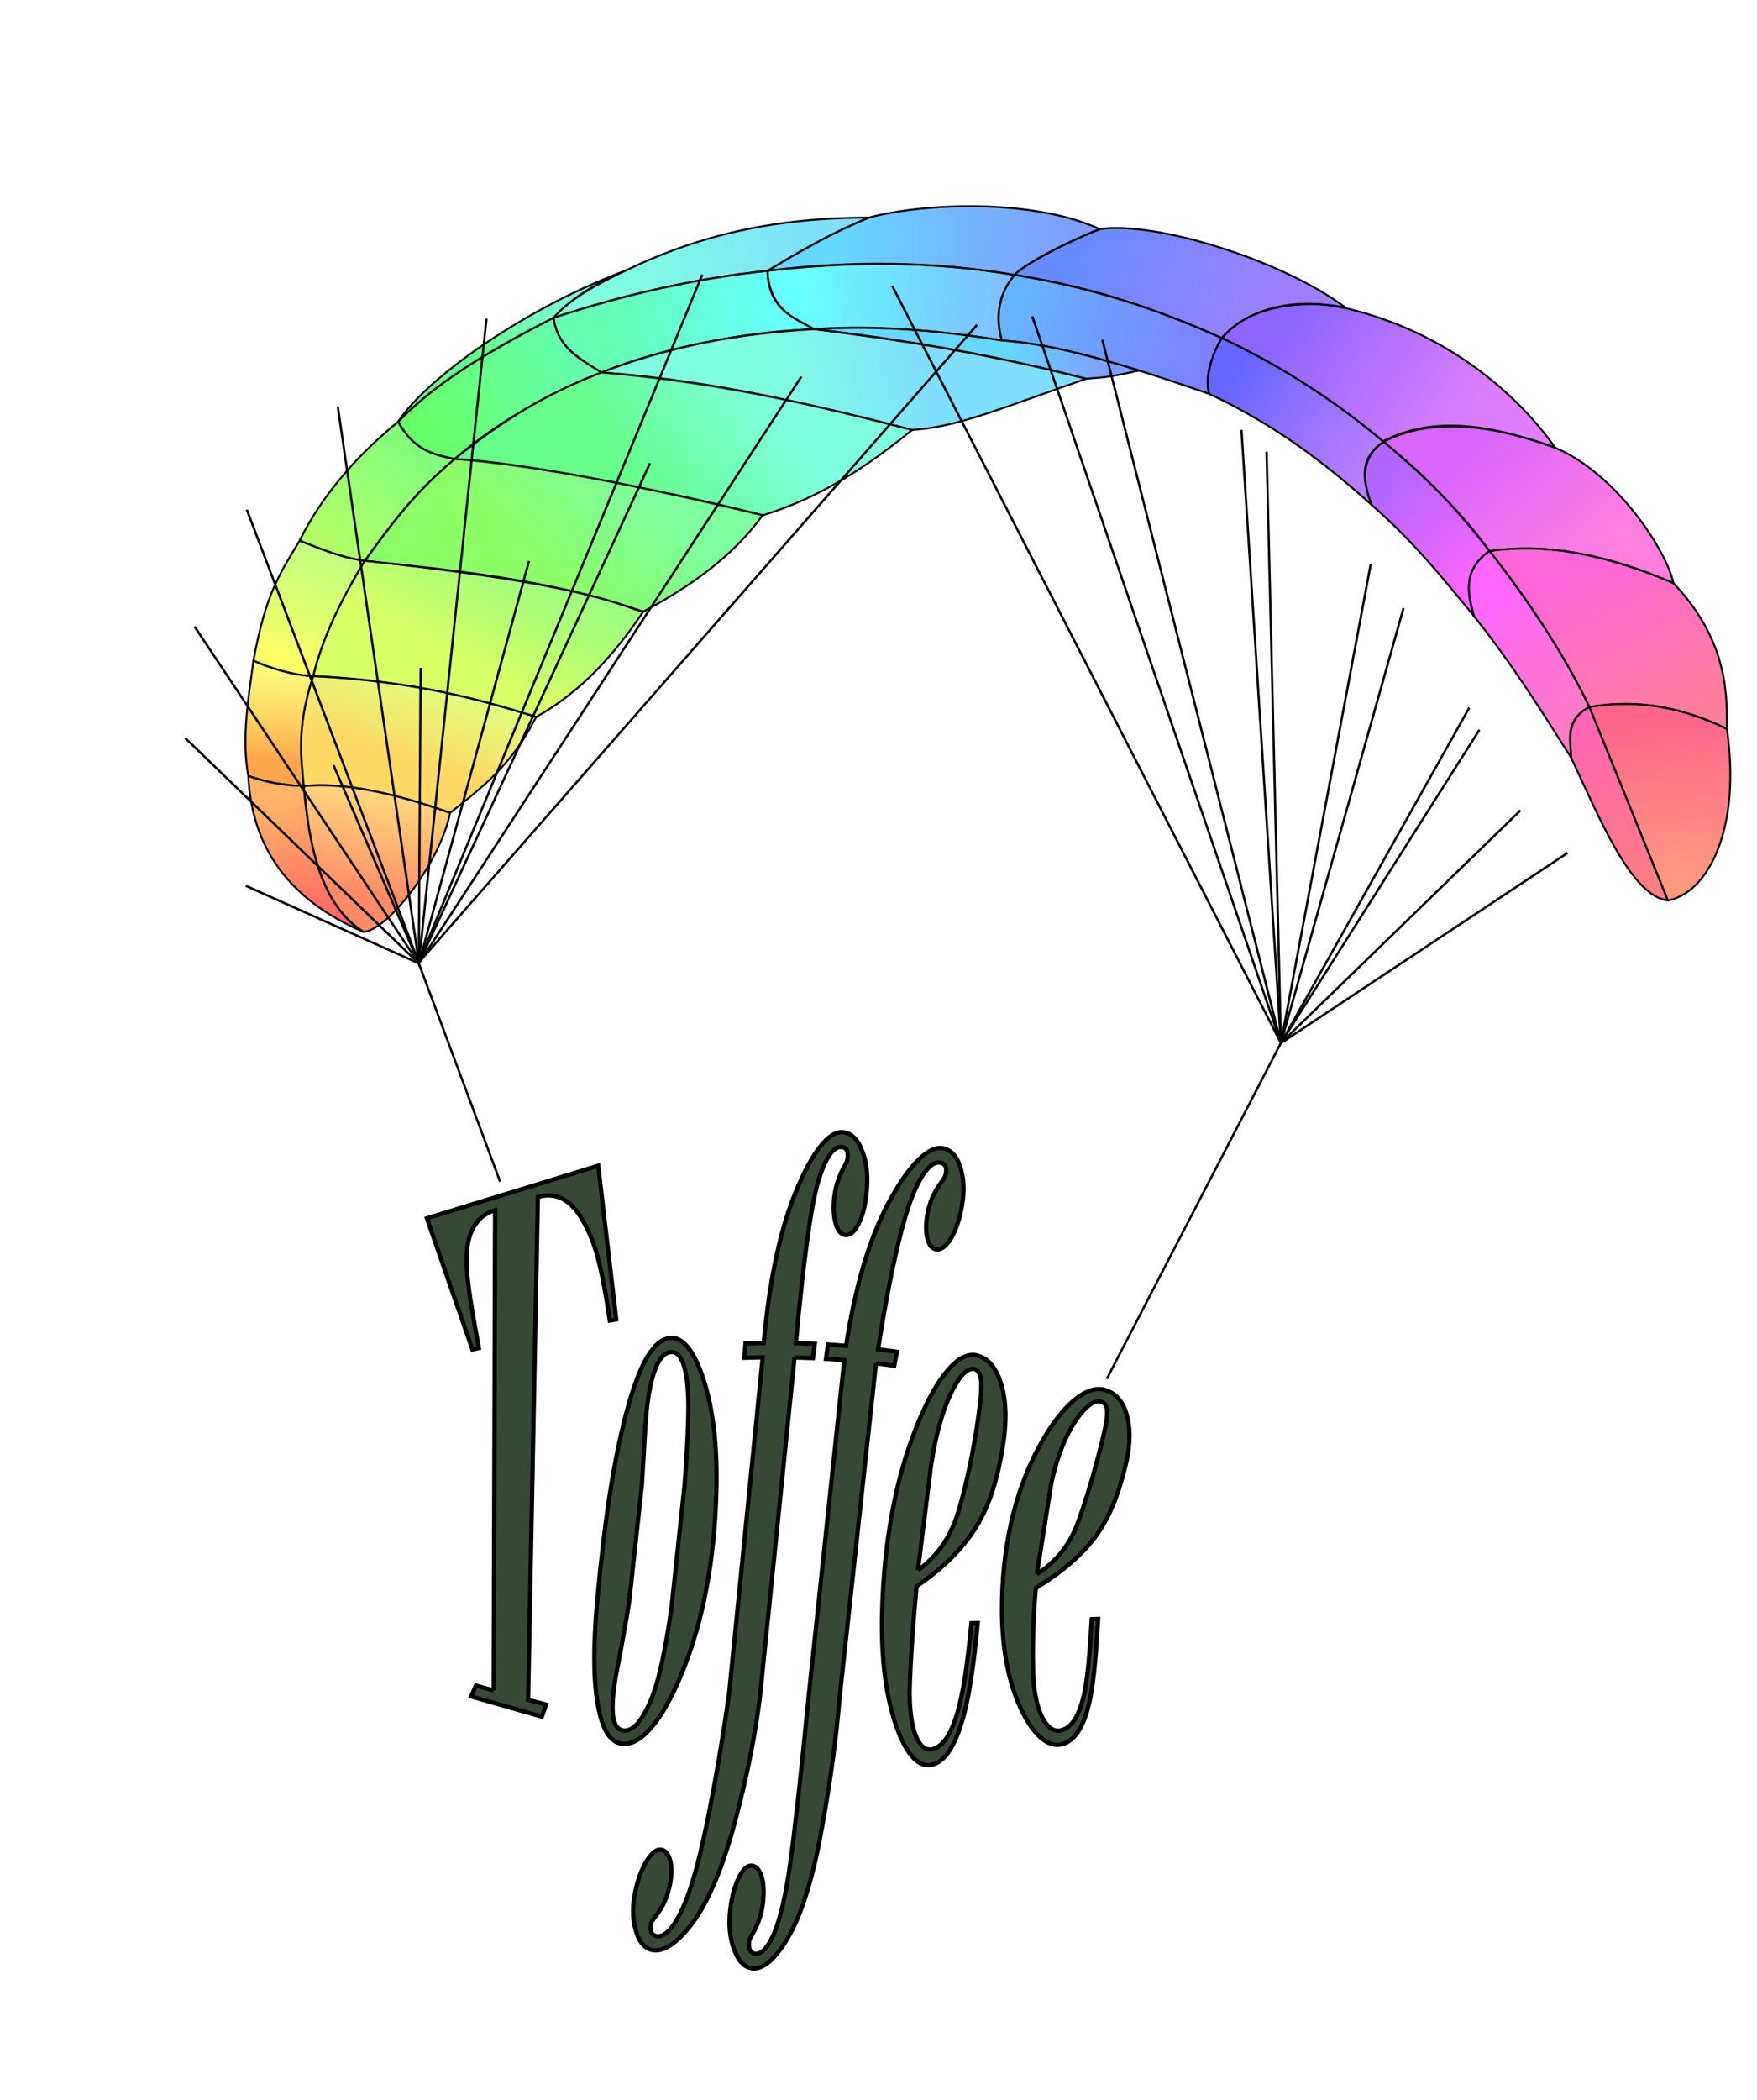 <?xml version="1.0" encoding="UTF-8" standalone="no"?>
<!-- Created with Inkscape (http://www.inkscape.org/) -->

<svg
   xmlns:dc="http://purl.org/dc/elements/1.1/"
   xmlns:cc="http://creativecommons.org/ns#"
   xmlns:rdf="http://www.w3.org/1999/02/22-rdf-syntax-ns#"
   xmlns:svg="http://www.w3.org/2000/svg"
   xmlns="http://www.w3.org/2000/svg"
   xmlns:xlink="http://www.w3.org/1999/xlink"
   xmlns:sodipodi="http://sodipodi.sourceforge.net/DTD/sodipodi-0.dtd"
   xmlns:inkscape="http://www.inkscape.org/namespaces/inkscape"
   width="78.438mm"
   height="93.704mm"
   viewBox="0 0 277.93 332.022"
   id="svg5311"
   version="1.1"
   inkscape:version="0.91 r13725"
   sodipodi:docname="logo_image.svg">
  <defs
     id="defs5313">
    <linearGradient
       inkscape:collect="always"
       id="linearGradient5269">
      <stop
         style="stop-color:#ff0040;stop-opacity:0.6"
         offset="0"
         id="stop5271" />
      <stop
         style="stop-color:#ff4000;stop-opacity:0.5"
         offset="1"
         id="stop5273" />
    </linearGradient>
    <linearGradient
       inkscape:collect="always"
       id="linearGradient5141">
      <stop
         style="stop-color:#ff0080;stop-opacity:0.6"
         offset="0"
         id="stop5143" />
      <stop
         style="stop-color:#ff0000;stop-opacity:0.5"
         offset="1"
         id="stop5145" />
    </linearGradient>
    <linearGradient
       inkscape:collect="always"
       id="linearGradient5261">
      <stop
         style="stop-color:#ff00bf;stop-opacity:0.6"
         offset="0"
         id="stop5263" />
      <stop
         style="stop-color:#ff0040;stop-opacity:0.5"
         offset="1"
         id="stop5265" />
    </linearGradient>
    <linearGradient
       inkscape:collect="always"
       id="linearGradient5133">
      <stop
         style="stop-color:#ff00ff;stop-opacity:0.6"
         offset="0"
         id="stop5135" />
      <stop
         style="stop-color:#ff0080;stop-opacity:0.5"
         offset="1"
         id="stop5137" />
    </linearGradient>
    <linearGradient
       inkscape:collect="always"
       id="linearGradient5253">
      <stop
         style="stop-color:#bf00ff;stop-opacity:0.6"
         offset="0"
         id="stop5255" />
      <stop
         style="stop-color:#ff00bf;stop-opacity:0.5"
         offset="1"
         id="stop5257" />
    </linearGradient>
    <linearGradient
       inkscape:collect="always"
       id="linearGradient5125">
      <stop
         style="stop-color:#8000ff;stop-opacity:0.6"
         offset="0"
         id="stop5127" />
      <stop
         style="stop-color:#ff00ff;stop-opacity:0.6"
         offset="1"
         id="stop5129" />
    </linearGradient>
    <linearGradient
       inkscape:collect="always"
       id="linearGradient5245">
      <stop
         style="stop-color:#4000ff;stop-opacity:0.6"
         offset="0"
         id="stop5247" />
      <stop
         style="stop-color:#bf00ff;stop-opacity:0.5"
         offset="1"
         id="stop5249" />
    </linearGradient>
    <linearGradient
       inkscape:collect="always"
       id="linearGradient5117">
      <stop
         style="stop-color:#0000ff;stop-opacity:0.6"
         offset="0"
         id="stop5119" />
      <stop
         style="stop-color:#8000ff;stop-opacity:0.5"
         offset="1"
         id="stop5121" />
    </linearGradient>
    <linearGradient
       inkscape:collect="always"
       id="linearGradient5237">
      <stop
         style="stop-color:#0040ff;stop-opacity:0.6"
         offset="0"
         id="stop5239" />
      <stop
         style="stop-color:#4000ff;stop-opacity:0.5"
         offset="1"
         id="stop5241" />
    </linearGradient>
    <linearGradient
       inkscape:collect="always"
       id="linearGradient5109">
      <stop
         style="stop-color:#0080ff;stop-opacity:0.6"
         offset="0"
         id="stop5111" />
      <stop
         style="stop-color:#0000ff;stop-opacity:0.5"
         offset="1"
         id="stop5113" />
    </linearGradient>
    <linearGradient
       inkscape:collect="always"
       id="linearGradient5101">
      <stop
         style="stop-color:#00ffff;stop-opacity:0.6"
         offset="0"
         id="stop5103" />
      <stop
         style="stop-color:#0080ff;stop-opacity:0.5"
         offset="1"
         id="stop5105" />
    </linearGradient>
    <linearGradient
       inkscape:collect="always"
       id="linearGradient5229">
      <stop
         style="stop-color:#00bfff;stop-opacity:0.6"
         offset="0"
         id="stop5231" />
      <stop
         style="stop-color:#0040ff;stop-opacity:0.5"
         offset="1"
         id="stop5233" />
    </linearGradient>
    <linearGradient
       inkscape:collect="always"
       id="linearGradient5205">
      <stop
         style="stop-color:#00ffbf;stop-opacity:0.5"
         offset="0"
         id="stop5207" />
      <stop
         style="stop-color:#00bfff;stop-opacity:0.502"
         offset="1"
         id="stop5209" />
    </linearGradient>
    <linearGradient
       inkscape:collect="always"
       id="linearGradient5093">
      <stop
         style="stop-color:#00ff80;stop-opacity:0.6"
         offset="0"
         id="stop5095" />
      <stop
         style="stop-color:#00ffff;stop-opacity:0.6"
         offset="1"
         id="stop5097" />
    </linearGradient>
    <linearGradient
       inkscape:collect="always"
       id="linearGradient5085">
      <stop
         style="stop-color:#00ff00;stop-opacity:0.6"
         offset="0"
         id="stop5087" />
      <stop
         style="stop-color:#00ff80;stop-opacity:0.6"
         offset="1"
         id="stop5089" />
    </linearGradient>
    <linearGradient
       inkscape:collect="always"
       id="linearGradient5189">
      <stop
         style="stop-color:#00ff40;stop-opacity:0.6"
         offset="0"
         id="stop5191" />
      <stop
         style="stop-color:#00ffbf;stop-opacity:0.5"
         offset="1"
         id="stop5193" />
    </linearGradient>
    <linearGradient
       inkscape:collect="always"
       id="linearGradient5181">
      <stop
         style="stop-color:#40ff00;stop-opacity:0.6"
         offset="0"
         id="stop5183" />
      <stop
         style="stop-color:#00ff40;stop-opacity:0.5"
         offset="1"
         id="stop5185" />
    </linearGradient>
    <linearGradient
       inkscape:collect="always"
       id="linearGradient5165">
      <stop
         style="stop-color:#bfff00;stop-opacity:0.6"
         offset="0"
         id="stop5167" />
      <stop
         style="stop-color:#40ff00;stop-opacity:0.5"
         offset="1"
         id="stop5169" />
    </linearGradient>
    <linearGradient
       inkscape:collect="always"
       id="linearGradient5157">
      <stop
         style="stop-color:#ffbf00;stop-opacity:0.6"
         offset="0"
         id="stop5159" />
      <stop
         style="stop-color:#bfff00;stop-opacity:0.5"
         offset="1"
         id="stop5161" />
    </linearGradient>
    <linearGradient
       inkscape:collect="always"
       id="linearGradient5149">
      <stop
         style="stop-color:#ff4000;stop-opacity:0.6"
         offset="0"
         id="stop5151" />
      <stop
         style="stop-color:#ffbf00;stop-opacity:0.5"
         offset="1"
         id="stop5153" />
    </linearGradient>
    <linearGradient
       inkscape:collect="always"
       id="linearGradient5077">
      <stop
         style="stop-color:#80ff00;stop-opacity:0.6"
         offset="0"
         id="stop5079" />
      <stop
         style="stop-color:#00ff00;stop-opacity:0.5"
         offset="1"
         id="stop5081" />
    </linearGradient>
    <linearGradient
       inkscape:collect="always"
       id="linearGradient5069">
      <stop
         style="stop-color:#ffff00;stop-opacity:0.6"
         offset="0"
         id="stop5071" />
      <stop
         style="stop-color:#80ff00;stop-opacity:0.5"
         offset="1"
         id="stop5073" />
    </linearGradient>
    <linearGradient
       inkscape:collect="always"
       id="linearGradient5061">
      <stop
         style="stop-color:#ff8000;stop-opacity:0.7"
         offset="0"
         id="stop5063" />
      <stop
         style="stop-color:#ffff00;stop-opacity:0.5"
         offset="1"
         id="stop5065" />
    </linearGradient>
    <linearGradient
       inkscape:collect="always"
       id="linearGradient5053">
      <stop
         style="stop-color:#ff0000;stop-opacity:0.6"
         offset="0"
         id="stop5055" />
      <stop
         style="stop-color:#ff8000;stop-opacity:0.6"
         offset="1"
         id="stop5057" />
    </linearGradient>
    <linearGradient
       inkscape:collect="always"
       xlink:href="#linearGradient5269"
       id="linearGradient4542"
       gradientUnits="userSpaceOnUse"
       x1="-47803.148"
       y1="-32555.518"
       x2="-47429.949"
       y2="-31311.768" />
    <linearGradient
       inkscape:collect="always"
       xlink:href="#linearGradient5141"
       id="linearGradient4544"
       gradientUnits="userSpaceOnUse"
       x1="-48340.012"
       y1="-32378.27"
       x2="-47626.598"
       y2="-31325.145" />
    <linearGradient
       inkscape:collect="always"
       xlink:href="#linearGradient5261"
       id="linearGradient4546"
       gradientUnits="userSpaceOnUse"
       x1="-48460.781"
       y1="-33504.027"
       x2="-47786.496"
       y2="-32566.527" />
    <linearGradient
       inkscape:collect="always"
       xlink:href="#linearGradient5133"
       id="linearGradient4548"
       gradientUnits="userSpaceOnUse"
       x1="-49152.031"
       y1="-33230.371"
       x2="-48323.684"
       y2="-32289.746" />
    <linearGradient
       inkscape:collect="always"
       xlink:href="#linearGradient5253"
       id="linearGradient4550"
       gradientUnits="userSpaceOnUse"
       x1="-49388.34"
       y1="-34226.664"
       x2="-48492.586"
       y2="-33520.414" />
    <linearGradient
       inkscape:collect="always"
       xlink:href="#linearGradient5125"
       id="linearGradient4552"
       gradientUnits="userSpaceOnUse"
       x1="-49964.539"
       y1="-33813.191"
       x2="-49194.098"
       y2="-33269.441" />
    <linearGradient
       inkscape:collect="always"
       xlink:href="#linearGradient5245"
       id="linearGradient4554"
       gradientUnits="userSpaceOnUse"
       x1="-50797.652"
       y1="-34779.871"
       x2="-49465.891"
       y2="-34236.121" />
    <linearGradient
       inkscape:collect="always"
       xlink:href="#linearGradient5117"
       id="linearGradient4556"
       gradientUnits="userSpaceOnUse"
       x1="-51138.805"
       y1="-34363.496"
       x2="-50022.969"
       y2="-33872.871" />
    <linearGradient
       inkscape:collect="always"
       xlink:href="#linearGradient5237"
       id="linearGradient4558"
       gradientUnits="userSpaceOnUse"
       x1="-52367.438"
       y1="-34945.93"
       x2="-50873.559"
       y2="-34783.43" />
    <linearGradient
       inkscape:collect="always"
       xlink:href="#linearGradient5109"
       id="linearGradient4560"
       gradientUnits="userSpaceOnUse"
       x1="-52627.754"
       y1="-34542.949"
       x2="-51261.898"
       y2="-34408.574" />
    <linearGradient
       inkscape:collect="always"
       xlink:href="#linearGradient5101"
       id="linearGradient4562"
       gradientUnits="userSpaceOnUse"
       x1="-54146.129"
       y1="-34347.035"
       x2="-52727.316"
       y2="-34552.535" />
    <linearGradient
       inkscape:collect="always"
       xlink:href="#linearGradient5229"
       id="linearGradient4564"
       gradientUnits="userSpaceOnUse"
       x1="-53953.812"
       y1="-34757.398"
       x2="-52402.262"
       y2="-34991.773" />
    <linearGradient
       inkscape:collect="always"
       xlink:href="#linearGradient5229"
       id="linearGradient4566"
       gradientUnits="userSpaceOnUse"
       x1="-52670.387"
       y1="-34219.633"
       x2="-52000.473"
       y2="-34325.883" />
    <linearGradient
       inkscape:collect="always"
       xlink:href="#linearGradient5205"
       id="linearGradient4568"
       gradientUnits="userSpaceOnUse"
       x1="-55489.332"
       y1="-34190.766"
       x2="-54000.949"
       y2="-34743.324" />
    <linearGradient
       inkscape:collect="always"
       xlink:href="#linearGradient5093"
       id="linearGradient4570"
       gradientUnits="userSpaceOnUse"
       x1="-55463.734"
       y1="-33834.273"
       x2="-54215.695"
       y2="-34355.762" />
    <linearGradient
       inkscape:collect="always"
       xlink:href="#linearGradient5205"
       id="linearGradient4572"
       gradientUnits="userSpaceOnUse"
       x1="-54252.023"
       y1="-33666.945"
       x2="-53232.039"
       y2="-34117.723" />
    <linearGradient
       inkscape:collect="always"
       xlink:href="#linearGradient5085"
       id="linearGradient4574"
       gradientUnits="userSpaceOnUse"
       x1="-56513.289"
       y1="-32948.457"
       x2="-55617.508"
       y2="-33774.891" />
    <linearGradient
       inkscape:collect="always"
       xlink:href="#linearGradient5189"
       id="linearGradient4576"
       gradientUnits="userSpaceOnUse"
       x1="-55020.344"
       y1="-32919.07"
       x2="-54296.27"
       y2="-33692.469" />
    <linearGradient
       inkscape:collect="always"
       xlink:href="#linearGradient5181"
       id="linearGradient4578"
       gradientUnits="userSpaceOnUse"
       x1="-55609.867"
       y1="-32243.996"
       x2="-55098.797"
       y2="-33004.141" />
    <linearGradient
       inkscape:collect="always"
       xlink:href="#linearGradient5165"
       id="linearGradient4580"
       gradientUnits="userSpaceOnUse"
       x1="-55969.547"
       y1="-31496.834"
       x2="-55758.793"
       y2="-32190.682" />
    <linearGradient
       inkscape:collect="always"
       xlink:href="#linearGradient5157"
       id="linearGradient4582"
       gradientUnits="userSpaceOnUse"
       x1="-56265.938"
       y1="-30760.23"
       x2="-56188.301"
       y2="-31352.432" />
    <linearGradient
       inkscape:collect="always"
       xlink:href="#linearGradient5149"
       id="linearGradient4584"
       gradientUnits="userSpaceOnUse"
       x1="-56341.367"
       y1="-29813.191"
       x2="-56338.109"
       y2="-30591.008" />
    <linearGradient
       inkscape:collect="always"
       xlink:href="#linearGradient5077"
       id="linearGradient4586"
       gradientUnits="userSpaceOnUse"
       x1="-57000.844"
       y1="-32107.287"
       x2="-56525.301"
       y2="-32935.926" />
    <linearGradient
       inkscape:collect="always"
       xlink:href="#linearGradient5069"
       id="linearGradient4588"
       gradientUnits="userSpaceOnUse"
       x1="-57181.668"
       y1="-31272.791"
       x2="-57003.055"
       y2="-32088.172" />
    <linearGradient
       inkscape:collect="always"
       xlink:href="#linearGradient5061"
       id="linearGradient4590"
       gradientUnits="userSpaceOnUse"
       x1="-57106.52"
       y1="-30601.191"
       x2="-57198.762"
       y2="-31248.637" />
    <linearGradient
       inkscape:collect="always"
       xlink:href="#linearGradient5053"
       id="linearGradient4592"
       gradientUnits="userSpaceOnUse"
       x1="-56642.82"
       y1="-29553.158"
       x2="-57041.137"
       y2="-30304.461" />
    <linearGradient
       inkscape:collect="always"
       xlink:href="#linearGradient5189"
       id="linearGradient4594"
       gradientUnits="userSpaceOnUse"
       x1="-56242.766"
       y1="-33596.328"
       x2="-55643.59"
       y2="-34078.043" />
  </defs>
  <sodipodi:namedview
     id="base"
     pagecolor="#ffffff"
     bordercolor="#666666"
     borderopacity="1.0"
     inkscape:pageopacity="1"
     inkscape:pageshadow="2"
     inkscape:zoom="1.4142136"
     inkscape:cx="-20.99547"
     inkscape:cy="54.188417"
     inkscape:document-units="px"
     inkscape:current-layer="layer1"
     showgrid="false"
     inkscape:window-width="1920"
     inkscape:window-height="1018"
     inkscape:window-x="-8"
     inkscape:window-y="-8"
     inkscape:window-maximized="1"
     fit-margin-top="0"
     fit-margin-left="0"
     fit-margin-right="0"
     fit-margin-bottom="0" />
  <g
     inkscape:label="レイヤー 1"
     inkscape:groupmode="layer"
     id="layer1"
     transform="translate(434.844,-583.958)">
    <rect
       style="opacity:1;fill:#ffffff;fill-opacity:1;fill-rule:nonzero;stroke:none;stroke-width:3;stroke-linecap:round;stroke-linejoin:miter;stroke-miterlimit:4;stroke-dasharray:none;stroke-dashoffset:0;stroke-opacity:1"
       id="rect4284"
       width="294.156"
       height="352.139"
       x="-439.086"
       y="574.448" />
    <g
       id="g4518"
       transform="matrix(0.744,0,0,0.746,-91.539,171.881)">
      <path
         style="fill:none;fill-rule:evenodd;stroke:#000000;stroke-width:0.483;stroke-linecap:butt;stroke-linejoin:miter;stroke-miterlimit:4;stroke-dasharray:none;stroke-opacity:1"
         d="m -372.4,756.548 17.307,46.32"
         id="path4440"
         inkscape:connector-curvature="0"
         inkscape:export-xdpi="600"
         inkscape:export-ydpi="600"
         inkscape:export-filename="C:\Users\miyazaki\Desktop\path9999.png" />
      <g
         id="g4442"
         transform="matrix(0.031,-0.002,0.002,0.031,1439.824,1584.465)"
         style="stroke-width:13.1;stroke-miterlimit:4;stroke-dasharray:none"
         inkscape:export-xdpi="600"
         inkscape:export-ydpi="600"
         inkscape:export-filename="C:\Users\miyazaki\Desktop\path9999.png">
        <g
           id="g4444"
           transform="matrix(0.97,0.242,-0.242,0.97,-9386.597,11703.207)"
           style="stroke-width:13.1;stroke-miterlimit:4;stroke-dasharray:none">
          <path
             sodipodi:nodetypes="cccc"
             inkscape:connector-curvature="0"
             id="path4446"
             d="m -48336.856,-32563.796 c 301.514,-109.811 620.329,-115.136 953.162,-21.887 217.762,645.819 79.07,1122.181 -187.535,1225.298 -290.753,-459.207 -488.588,-771.514 -765.627,-1203.411 z"
             style="fill:url(#linearGradient4542);fill-opacity:1;fill-rule:evenodd;stroke:#030303;stroke-width:13.1;stroke-linecap:butt;stroke-linejoin:miter;stroke-miterlimit:4;stroke-dasharray:none;stroke-opacity:1" />
          <path
             sodipodi:nodetypes="cccc"
             inkscape:connector-curvature="0"
             id="path4448"
             d="m -47571.573,-31360.964 -765.234,-1202.735 c -151.37,117.319 -88.487,241.465 -61.06,362.451 261.133,365.353 575.203,859.206 826.294,840.284 z"
             style="fill:url(#linearGradient4544);fill-opacity:1;fill-rule:evenodd;stroke:#030303;stroke-width:13.1;stroke-linecap:butt;stroke-linejoin:miter;stroke-miterlimit:4;stroke-dasharray:none;stroke-opacity:1" />
          <path
             sodipodi:nodetypes="ccccc"
             inkscape:connector-curvature="0"
             id="path4450"
             d="m -47383.438,-32585.232 c -37.28,-199.673 -84.473,-583.367 -538.789,-913.599 -523.077,-122.316 -936.798,-103.527 -1277.373,9.644 357.549,312.956 638.954,621.154 863.232,925.781 258.899,-92.757 551.259,-131.988 952.93,-21.826 z"
             style="fill:url(#linearGradient4546);fill-opacity:1;fill-rule:evenodd;stroke:#030303;stroke-width:13.1;stroke-linecap:butt;stroke-linejoin:miter;stroke-miterlimit:4;stroke-dasharray:none;stroke-opacity:1" />
          <path
             sodipodi:nodetypes="ccccc"
             inkscape:connector-curvature="0"
             id="path4452"
             d="m -48336.478,-32563.951 c -147.561,118.254 -85.474,240.532 -61.182,362.858 -262.703,-285.031 -525.37,-570.083 -828.33,-832.111 -103.936,-183.852 -99.856,-337.237 25.999,-456.276 332.689,297.956 630.776,604.054 863.513,925.529 z"
             style="fill:url(#linearGradient4548);fill-opacity:1;fill-rule:evenodd;stroke:#030303;stroke-width:13.1;stroke-linecap:butt;stroke-linejoin:miter;stroke-miterlimit:4;stroke-dasharray:none;stroke-opacity:1" />
          <path
             sodipodi:nodetypes="ccccc"
             inkscape:connector-curvature="0"
             id="path4454"
             d="m -48878.789,-34261.249 c -489.315,-85.478 -890.174,-45.646 -1167.491,169.206 412.876,224.061 618.79,412.128 847.022,604.077 372.562,-129.031 804.884,-117.45 1277.532,-10.985 -86.599,-210.402 -517.636,-664.213 -957.063,-762.298 z"
             style="fill:url(#linearGradient4550);fill-opacity:1;fill-rule:evenodd;stroke:#030303;stroke-width:13.1;stroke-linecap:butt;stroke-linejoin:miter;stroke-miterlimit:4;stroke-dasharray:none;stroke-opacity:1" />
          <path
             sodipodi:nodetypes="ccccc"
             inkscape:connector-curvature="0"
             id="path4456"
             d="m -50045.621,-34092.117 c -116.001,110.81 -118.982,256.395 -5.175,437.915 337.313,201.291 575.905,411.556 824.875,620.878 -61.67,-141.231 -140.687,-279.859 25.882,-455.326 -243.332,-234.868 -535.957,-426.605 -845.582,-603.467 z"
             style="fill:url(#linearGradient4552);fill-opacity:1;fill-rule:evenodd;stroke:#030303;stroke-width:13.1;stroke-linecap:butt;stroke-linejoin:miter;stroke-miterlimit:4;stroke-dasharray:none;stroke-opacity:1" />
          <path
             sodipodi:nodetypes="ccccc"
             inkscape:connector-curvature="0"
             id="path4458"
             d="m -50051.593,-34094.907 c 324.636,-248.687 736.413,-235.951 1166.012,-169.75 -280.55,-275.246 -826.728,-638.893 -1571.511,-677.93 -76.753,-18.052 -616.971,12.663 -804.235,351.8 448.73,120.226 843.467,287.301 1209.734,495.88 z"
             style="fill:url(#linearGradient4554);fill-opacity:1;fill-rule:evenodd;stroke:#030303;stroke-width:13.1;stroke-linecap:butt;stroke-linejoin:miter;stroke-miterlimit:4;stroke-dasharray:none;stroke-opacity:1" />
          <path
             sodipodi:nodetypes="ccccc"
             inkscape:connector-curvature="0"
             id="path4460"
             d="m -51262.409,-34590.496 c -25.836,62.209 -86.482,262.76 -15.804,390.835 489.414,129.338 872.126,328.264 1227.124,545.264 -85.071,-147.942 -147.553,-295.333 5.176,-437.475 -347.667,-197.753 -739.497,-371.416 -1216.496,-498.624 z"
             style="fill:url(#linearGradient4556);fill-opacity:1;fill-rule:evenodd;stroke:#030303;stroke-width:13.1;stroke-linecap:butt;stroke-linejoin:miter;stroke-miterlimit:4;stroke-dasharray:none;stroke-opacity:1" />
          <path
             sodipodi:nodetypes="ccccc"
             inkscape:connector-curvature="0"
             id="path4462"
             d="m -50457.743,-34942.346 c -424.962,-19.751 -700.098,167.011 -804.39,352.075 -424.837,-99.189 -869.74,-185.609 -1475.256,-169.82 67.842,-104.814 445.261,-375.705 516.963,-411.167 346.701,-121.839 1254.775,-25.157 1762.683,228.912 z"
             style="fill:url(#linearGradient4558);fill-opacity:1;fill-rule:evenodd;stroke:#030303;stroke-width:13.1;stroke-linecap:butt;stroke-linejoin:miter;stroke-miterlimit:4;stroke-dasharray:none;stroke-opacity:1" />
          <path
             sodipodi:nodetypes="ccccc"
             inkscape:connector-curvature="0"
             id="path4464"
             d="m -52736.172,-34760.256 c -25.406,45.846 -123.404,210.147 -5.706,455.71 401.763,-49.088 995.734,32.566 1462.844,104.513 -53.447,-84.471 -28.168,-297.472 16.711,-390.394 -514.164,-128.034 -989.95,-179.674 -1473.849,-169.829 z"
             style="fill:url(#linearGradient4560);fill-opacity:1;fill-rule:evenodd;stroke:#030303;stroke-width:13.1;stroke-linecap:butt;stroke-linejoin:miter;stroke-miterlimit:4;stroke-dasharray:none;stroke-opacity:1" />
          <path
             sodipodi:nodetypes="ccccc"
             inkscape:connector-curvature="0"
             id="path4466"
             d="m -52741.913,-34304.666 c -611.544,14.623 -958.626,81.615 -1277.218,154.249 -168.302,-45.856 -328.45,-94.234 -386.963,-334.571 568.712,-172.169 1126.228,-269.701 1669.946,-275.244 -91.833,154.989 -73.715,327.928 -5.765,455.566 z"
             style="fill:url(#linearGradient4562);fill-opacity:1;fill-rule:evenodd;stroke:#030303;stroke-width:13.1;stroke-linecap:butt;stroke-linejoin:miter;stroke-miterlimit:4;stroke-dasharray:none;stroke-opacity:1" />
          <path
             sodipodi:nodetypes="ccccc"
             inkscape:connector-curvature="0"
             id="path4468"
             d="m -52736.746,-34760.037 c -541.464,7.363 -1093.82,94.614 -1668.525,274.934 195.029,-174.739 396.061,-341.628 617.976,-481.208 346.875,-164.743 1082.163,-330.54 1569.57,-205.757 -394.296,249.064 -516.036,398.991 -519.021,412.031 z"
             style="fill:url(#linearGradient4564);fill-opacity:1;fill-rule:evenodd;stroke:#030303;stroke-width:13.1;stroke-linecap:butt;stroke-linejoin:miter;stroke-miterlimit:4;stroke-dasharray:none;stroke-opacity:1" />
          <path
             sodipodi:nodetypes="ccccc"
             inkscape:connector-curvature="0"
             id="path4470"
             d="m -51779.906,-34271.234 c -451.895,-51.816 -682.306,-61.089 -962.138,-33.419 -462.593,10.596 -894.578,55.202 -1277.719,154.079 621.544,-39.929 1250.806,-47.436 1893.151,0 89.048,-26.852 106.132,-18.045 346.706,-120.66 z"
             style="fill:url(#linearGradient4566);fill-opacity:1;fill-rule:evenodd;stroke:#030303;stroke-width:13.1;stroke-linecap:butt;stroke-linejoin:miter;stroke-miterlimit:4;stroke-dasharray:none;stroke-opacity:1" />
          <path
             sodipodi:nodetypes="ccccc"
             inkscape:connector-curvature="0"
             id="path4472"
             d="m -54405.093,-34485.11 c -513.854,148.555 -960.836,355.066 -1386.874,579.728 86.532,-144.669 252.54,-279.989 438.386,-412.974 388.191,-280.403 861.404,-519.87 1566.183,-647.842 -264.591,170.383 -435.139,324.711 -617.695,481.088 z"
             style="fill:url(#linearGradient4568);fill-opacity:1;fill-rule:evenodd;stroke:#030303;stroke-width:13.1;stroke-linecap:butt;stroke-linejoin:miter;stroke-miterlimit:4;stroke-dasharray:none;stroke-opacity:1" />
          <path
             sodipodi:nodetypes="ccccc"
             inkscape:connector-curvature="0"
             id="path4474"
             d="m -54405.892,-34484.93 c 55.588,262.153 232.975,280.235 386.626,334.293 -485.449,108.022 -944.905,294.025 -1380.356,552.042 -184.639,-72.577 -336.671,-129.695 -388.064,-309.293 442.799,-242.777 903.64,-434.438 1381.794,-577.042 z"
             style="fill:url(#linearGradient4570);fill-opacity:1;fill-rule:evenodd;stroke:#030303;stroke-width:13.1;stroke-linecap:butt;stroke-linejoin:miter;stroke-miterlimit:4;stroke-dasharray:none;stroke-opacity:1" />
          <path
             sodipodi:nodetypes="ccccc"
             inkscape:connector-curvature="0"
             id="path4476"
             d="m -52126.888,-34150.729 c -532.876,299.091 -804.511,481.884 -1109.26,556.855 -655.635,-46.307 -1327.577,-81.495 -2163.599,-4.81 398.629,-249.675 864.632,-427.162 1379.863,-551.907 547.171,-27.989 1101.166,-53.702 1892.996,-0.138 z"
             style="fill:url(#linearGradient4572);fill-opacity:1;fill-rule:evenodd;stroke:#030303;stroke-width:13.1;stroke-linecap:butt;stroke-linejoin:miter;stroke-miterlimit:4;stroke-dasharray:none;stroke-opacity:1" />
          <path
             sodipodi:nodetypes="ccccc"
             inkscape:connector-curvature="0"
             id="path4478"
             d="m -55789.67,-33906.988 c -352.588,262.85 -683.934,546.73 -919.395,888.337 124.378,160.126 272.973,184.635 426.506,181.49 230.644,-289.735 564.614,-569.402 882.729,-761.642 -151.146,-63.358 -317.464,-98.539 -389.84,-308.185 z"
             style="fill:url(#linearGradient4574);fill-opacity:1;fill-rule:evenodd;stroke:#030303;stroke-width:13.1;stroke-linecap:butt;stroke-linejoin:miter;stroke-miterlimit:4;stroke-dasharray:none;stroke-opacity:1" />
          <path
             sodipodi:nodetypes="ccccc"
             inkscape:connector-curvature="0"
             id="path4480"
             d="m -55400.33,-33598.889 c -255.559,159.537 -522.339,346.502 -882.399,761.486 726.279,-69.345 1435.119,-34.059 2144.164,0 374.903,-192.855 651.299,-464.516 902.234,-756.545 -708.531,-49.654 -1420.646,-85.868 -2163.999,-4.941 z"
             style="fill:url(#linearGradient4576);fill-opacity:1;fill-rule:evenodd;stroke:#030303;stroke-width:13.1;stroke-linecap:butt;stroke-linejoin:miter;stroke-miterlimit:4;stroke-dasharray:none;stroke-opacity:1" />
          <path
             sodipodi:nodetypes="ccccc"
             inkscape:connector-curvature="0"
             id="path4482"
             d="m -54139.208,-32837.42 c -152.663,316.938 -401.17,567.984 -686.546,793.683 -657.986,-103.704 -1345.286,-44.017 -1937.823,-0.186 129.162,-261.119 249.594,-521.268 481.36,-793.787 501.885,-68.737 1692.884,-34.702 2143.009,0.29 z"
             style="fill:url(#linearGradient4578);fill-opacity:1;fill-rule:evenodd;stroke:#030303;stroke-width:13.1;stroke-linecap:butt;stroke-linejoin:miter;stroke-miterlimit:4;stroke-dasharray:none;stroke-opacity:1" />
          <path
             sodipodi:nodetypes="ccccc"
             inkscape:connector-curvature="0"
             id="path4484"
             d="m -54825.699,-32043.899 c -142.348,327.058 -324.882,619.288 -591.86,838.332 -541.737,-72.926 -1057.888,-69.093 -1552.493,-0.622 13.465,-200.895 52.955,-438.658 206.511,-838.015 1630.818,-120.684 1799.846,1.114 1937.842,0.305 z"
             style="fill:url(#linearGradient4580);fill-opacity:1;fill-rule:evenodd;stroke:#030303;stroke-width:13.1;stroke-linecap:butt;stroke-linejoin:miter;stroke-miterlimit:4;stroke-dasharray:none;stroke-opacity:1" />
          <path
             sodipodi:nodetypes="ccccc"
             inkscape:connector-curvature="0"
             id="path4486"
             d="m -55418.143,-31205.703 c -104.379,355.085 -285.363,548.45 -462.557,749.814 -280.177,-43.909 -679.104,-92.032 -1018.656,-0.388 -93.995,-275.66 -105.948,-521.486 -70.523,-750.084 725.048,-92.137 1136.989,-45.116 1551.736,0.658 z"
             style="fill:url(#linearGradient4582);fill-opacity:1;fill-rule:evenodd;stroke:#030303;stroke-width:13.1;stroke-linecap:butt;stroke-linejoin:miter;stroke-miterlimit:4;stroke-dasharray:none;stroke-opacity:1" />
          <path
             sodipodi:nodetypes="cccc"
             inkscape:connector-curvature="0"
             id="path4488"
             d="m -55881.009,-30456.118 c -2.909,334.422 -270.635,864.522 -438.122,905.896 -389.837,-171.393 -491.075,-624.522 -580.347,-906.299 262.583,-76.772 614.701,-64.009 1018.469,0.403 z"
             style="fill:url(#linearGradient4584);fill-opacity:1;fill-rule:evenodd;stroke:#030303;stroke-width:13.1;stroke-linecap:butt;stroke-linejoin:miter;stroke-miterlimit:4;stroke-dasharray:none;stroke-opacity:1" />
          <path
             sodipodi:nodetypes="ccccc"
             inkscape:connector-curvature="0"
             id="path4490"
             d="m -56708.857,-33018.702 c -196.818,232.32 -409.762,542.573 -518.514,920.47 47.155,2.027 234.748,63.775 463.858,54.218 119.957,-249.764 234.712,-497.636 480.673,-793.22 -137.132,-10.129 -271.893,4.244 -426.017,-181.468 z"
             style="fill:url(#linearGradient4586);fill-opacity:1;fill-rule:evenodd;stroke:#030303;stroke-width:13.1;stroke-linecap:butt;stroke-linejoin:miter;stroke-miterlimit:4;stroke-dasharray:none;stroke-opacity:1" />
          <path
             sodipodi:nodetypes="ccccc"
             inkscape:connector-curvature="0"
             id="path4492"
             d="m -56763.72,-32044.014 c -109.268,284.273 -190.834,565.083 -206.194,837.618 -175.817,27.794 -397.552,-22.137 -421.381,-30.953 1.539,-465.903 70.053,-613.907 164.502,-861.13 172.827,32.019 320.988,63.536 463.073,54.465 z"
             style="fill:url(#linearGradient4588);fill-opacity:1;fill-rule:evenodd;stroke:#030303;stroke-width:13.1;stroke-linecap:butt;stroke-linejoin:miter;stroke-miterlimit:4;stroke-dasharray:none;stroke-opacity:1" />
          <path
             sodipodi:nodetypes="ccccc"
             inkscape:connector-curvature="0"
             id="path4494"
             d="m -56970.069,-31206.707 c -129.327,20.104 -312.669,-0.718 -421.053,-30.901 12.158,268.082 14.333,536.221 105.928,781.287 135.902,18.598 258.269,21.626 386.077,-0.138 -50.464,-199.435 -121.608,-359.808 -70.952,-750.248 z"
             style="fill:url(#linearGradient4590);fill-opacity:1;fill-rule:evenodd;stroke:#030303;stroke-width:13.1;stroke-linecap:butt;stroke-linejoin:miter;stroke-miterlimit:4;stroke-dasharray:none;stroke-opacity:1" />
          <path
             sodipodi:nodetypes="cccc"
             inkscape:connector-curvature="0"
             id="path4496"
             d="m -56899.238,-30456.856 c -145.494,23.304 -282.642,19.425 -385.525,0.535 109.231,473.568 422.8,782.093 965.332,905.687 -299.096,-110.977 -472.268,-501.915 -579.807,-906.222 z"
             style="fill:url(#linearGradient4592);fill-opacity:1;fill-rule:evenodd;stroke:#030303;stroke-width:13.1;stroke-linecap:butt;stroke-linejoin:miter;stroke-miterlimit:4;stroke-dasharray:none;stroke-opacity:1" />
          <path
             sodipodi:nodetypes="cccc"
             inkscape:connector-curvature="0"
             id="path4498"
             d="m -55788.445,-33907.661 c 100.83,-162.035 253.553,-292.137 430.755,-407.174 -642.827,382.102 -1211.512,968.308 -1351.237,1296.305 119.051,-170.527 285.955,-402.334 920.482,-889.131 z"
             style="fill:url(#linearGradient4594);fill-opacity:1;fill-rule:evenodd;stroke:#030303;stroke-width:13.1;stroke-linecap:butt;stroke-linejoin:miter;stroke-miterlimit:4;stroke-dasharray:none;stroke-opacity:1" />
        </g>
      </g>
      <g
         inkscape:export-ydpi="600"
         inkscape:export-xdpi="600"
         transform="matrix(0.259,0.012,-0.012,0.259,-2228.401,1351.659)"
         id="g4500"
         style="font-style:normal;font-weight:normal;font-size:507.578px;line-height:125%;font-family:sans-serif;letter-spacing:0px;word-spacing:0px;fill:#374837;fill-opacity:1;stroke:#000000;stroke-width:3.5;stroke-linecap:butt;stroke-linejoin:miter;stroke-miterlimit:4;stroke-dasharray:none;stroke-opacity:1"
         inkscape:export-filename="C:\Users\miyazaki\Desktop\path9999.png">
        <path
           inkscape:connector-curvature="0"
           id="path4502"
           style="font-style:italic;font-variant:normal;font-weight:normal;font-stretch:condensed;font-family:'Bodoni MT';-inkscape-font-specification:'Bodoni MT Italic Condensed';fill:#374837;stroke:#000000;stroke-width:3.5;stroke-miterlimit:4;stroke-dasharray:none;stroke-opacity:1"
           d="m 7133.355,-2033.024 c 0,0 -17.013,-392.322 -17.013,-392.322 -13.952,5.082 -21.098,17.19 -21.567,35.361 -0.44,17.921 5.59,43.982 13.461,77.872 0,0 -5.232,1.419 -5.232,1.419 0,0 -42.208,-105.395 -42.208,-105.395 0,0 138.318,-49.44 138.318,-49.44 0,0 20.571,124.825 20.571,124.825 0,0 -5.232,1.198 -5.232,1.198 -4.797,-24.777 -9.341,-41.999 -12.421,-51.633 -3.139,-9.867 -7.309,-19.1 -12.603,-27.595 -5.231,-8.767 -11.15,-14.778 -17.592,-18.004 -6.442,-3.226 -13.504,-3.506 -20.954,-0.92 0,0 11.005,410.964 11.005,410.964 0,0 14.938,3.238 14.938,3.238 0,0 -3.064,9.999 -3.064,9.999 0,0 -58.698,-13.828 -58.698,-13.828 0,0 3.52,-9.06 3.52,-9.06 0,0 14.77,3.318 14.77,3.318 0,0 0,0 0,0" />
        <path
           inkscape:connector-curvature="0"
           id="path4504"
           style="font-style:italic;font-variant:normal;font-weight:normal;font-stretch:condensed;font-family:'Bodoni MT';-inkscape-font-specification:'Bodoni MT Italic Condensed';fill:#374837;stroke:#000000;stroke-width:3.5;stroke-miterlimit:4;stroke-dasharray:none;stroke-opacity:1"
           d="m 7215.143,-2118.171 c 2.505,-49.777 6.085,-94.797 14.645,-138.274 8.644,-43.725 19.472,-68.6 34.477,-71.118 10.23,-1.717 20.494,9.126 29.375,33.069 8.991,23.931 13.876,54.346 14.603,90.491 1.121,55.745 -5.84,106.535 -21.449,149.891 -15.501,43.366 -33.1,62.43 -48.104,59.535 -10.23,-1.974 -17.103,-15.402 -21.193,-39.154 -3.946,-23.965 -3.997,-51.788 -2.354,-84.44 0,0 0,0 0,0 m 17.43,71.106 c -2.935,26.197 -0.903,40.141 7.645,41.699 4.949,0.902 9.87,-2.176 14.534,-9.361 4.692,-7.429 8.641,-17.306 11.733,-29.587 3.112,-12.526 6.674,-34.004 9.489,-64.566 0,0 5.998,-99.689 5.998,-99.689 1.069,-36.427 0.493,-59.309 -0.147,-68.293 -1.956,-27.452 -7.718,-40.589 -16.262,-39.237 -4.947,0.782 -8.875,5.452 -11.771,13.836 -2.896,8.385 -4.661,18.979 -5.514,31.772 -0.876,12.553 -0.814,33.785 -1.291,63.526 0,0 -5.987,96.036 -5.987,96.036 -3.803,34.234 -7.476,55.367 -8.427,63.864 0,0 0,0 0,0" />
        <path
           inkscape:connector-curvature="0"
           id="path4506"
           style="font-style:italic;font-variant:normal;font-weight:normal;font-stretch:condensed;font-family:'Bodoni MT';-inkscape-font-specification:'Bodoni MT Italic Condensed';fill:#374837;stroke:#000000;stroke-width:3.5;stroke-miterlimit:4;stroke-dasharray:none;stroke-opacity:1"
           d="m 7367.213,-2316.357 c 0,0 -15.536,278.646 -15.536,278.646 -2.213,28.1 -6.828,61.855 -15.307,100.793 -8.373,39.207 -19.014,67.909 -31.149,85.916 -12.134,18.008 -23.59,25.768 -32.76,23.836 -6.391,-1.346 -11.128,-6.892 -14.043,-16.434 -3.052,-9.574 -3.356,-20.174 -1.269,-31.861 1.82,-10.195 4.702,-18.572 8.598,-25.229 3.857,-6.407 7.558,-9.282 11.28,-8.577 3.35,0.635 5.781,3.394 7.325,8.331 1.544,4.937 1.86,11.215 0.852,18.82 -1.344,10.14 -4.796,19.27 -10.582,27.202 -2.115,2.953 -3.277,4.921 -3.442,5.929 -0.989,6.048 0.474,9.506 4.434,10.317 5.461,1.118 11.346,-4.029 17.169,-15.54 5.824,-11.51 11.226,-29.311 15.835,-53.368 4.608,-24.057 11.535,-67.709 17.656,-131.436 0,0 14.841,-276.257 14.841,-276.257 0,0 -15.056,1.061 -15.056,1.061 0,0 0.434,-11.701 0.434,-11.701 0,0 14.871,-1.097 14.871,-1.097 2.352,-49.132 8.431,-90.89 20.578,-124.664 12.139,-34.036 25.003,-50.855 35.98,-50.52 7.086,0.216 12.791,5.125 16.871,14.556 4.228,9.179 5.867,20.316 5.217,33.354 -0.546,10.953 -2.377,19.71 -5.414,26.327 -3.037,6.617 -6.418,9.839 -10.264,9.681 -3.35,-0.138 -6.021,-2.705 -8.067,-7.735 -1.921,-5.027 -2.859,-11.33 -2.755,-18.925 0.137,-9.952 2.393,-19.613 7.027,-28.878 1.678,-3.084 2.567,-5.796 2.634,-8.151 0.149,-5.233 -1.685,-7.94 -5.508,-8.054 -6.826,-0.204 -12.994,9.715 -17.883,29.658 -4.889,19.943 -8.919,64.07 -12.052,132.21 0,0 15.547,-0.179 15.547,-0.179 0,0 -1.006,11.79 -1.006,11.79 0,0 -15.056,0.182 -15.056,0.182 0,0 0,0 0,0" />
        <path
           inkscape:connector-curvature="0"
           id="path4508"
           style="font-style:italic;font-variant:normal;font-weight:normal;font-stretch:condensed;font-family:'Bodoni MT';-inkscape-font-specification:'Bodoni MT Italic Condensed';fill:#374837;stroke:#000000;stroke-width:3.5;stroke-miterlimit:4;stroke-dasharray:none;stroke-opacity:1"
           d="m 7434.128,-2314.657 c 0,0 -17.319,276.853 -17.319,276.853 -0.998,28.202 -3.746,62.284 -9.079,102.294 -5.207,40.267 -12.682,70.588 -22.611,90.542 -9.929,19.953 -20.125,29.624 -29.295,29.116 -6.391,-0.354 -11.678,-5.224 -15.632,-14.47 -4.09,-9.258 -5.59,-20.019 -4.801,-32.238 0.689,-10.66 2.664,-19.621 5.834,-26.946 3.156,-7.064 6.527,-10.483 10.249,-10.257 3.35,0.204 5.994,2.689 7.983,7.493 1.989,4.804 2.908,11.124 2.693,18.971 -0.287,10.463 -2.689,20.2 -7.454,29.094 -1.736,3.305 -2.645,5.472 -2.691,6.517 -0.274,6.269 1.562,9.541 5.521,9.747 5.461,0.283 10.589,-5.831 15.026,-18.311 4.436,-12.48 7.836,-31.197 10.191,-56.085 2.356,-24.887 5.332,-69.846 8.664,-134.833 0,0 16.624,-278.911 16.624,-278.911 0,0 -15.056,-0.383 -15.056,-0.383 0,0 1.115,-11.768 1.115,-11.768 0,0 14.871,0.421 14.871,0.421 5.3,-48.939 15.099,-89.661 30.69,-121.115 15.611,-31.713 30.658,-45.972 41.634,-43.886 7.086,1.346 12.224,7.028 15.236,16.81 3.191,9.559 3.589,20.583 1.566,33.119 -1.699,10.53 -4.402,18.753 -8.088,24.756 -3.686,6.003 -7.374,8.688 -11.22,8.019 -3.35,-0.582 -5.795,-3.441 -7.372,-8.628 -1.451,-5.167 -1.784,-11.457 -0.911,-18.857 1.143,-9.696 4.431,-18.799 10.114,-27.126 2.028,-2.751 3.228,-5.256 3.564,-7.541 0.747,-5.076 -0.777,-7.998 -4.599,-8.711 -6.826,-1.273 -14.211,7.423 -21.22,26.232 -7.008,18.809 -15.821,61.521 -23.031,128.486 0,0 15.547,1.388 15.547,1.388 0,0 -1.687,11.455 -1.687,11.455 0,0 -15.056,-1.247 -15.056,-1.247 0,0 0,0 0,0" />
        <path
           inkscape:connector-curvature="0"
           id="path4510"
           style="font-style:italic;font-variant:normal;font-weight:normal;font-stretch:condensed;font-family:'Bodoni MT';-inkscape-font-specification:'Bodoni MT Italic Condensed';fill:#374837;stroke:#000000;stroke-width:3.5;stroke-miterlimit:4;stroke-dasharray:none;stroke-opacity:1"
           d="m 7476.296,-2147.299 c 16.284,-12.7 26.593,-30.143 31.765,-52.688 5.277,-22.539 9.114,-46.486 11.71,-72.422 1.49,-14.889 2.02,-25.335 1.18,-31.38 -0.728,-6.026 -2.764,-9.361 -6.137,-9.941 -5.509,-0.948 -11.793,5.844 -18.178,20.724 -6.274,14.895 -10.877,34.734 -13.497,59.298 0,0 -6.844,86.41 -6.844,86.41 0,0 0,0 0,0 m 17.127,158.71 c -10.344,1.64 -20.843,-9.337 -30.098,-33.47 -9.271,-24.387 -14.171,-55.023 -14.803,-91.153 -0.977,-55.86 5.792,-106.846 21.011,-150.698 15.341,-44.095 32.415,-63.727 46.737,-61.111 9.775,1.786 16.946,9.807 21.511,23.478 4.599,13.436 5.539,29.157 3.62,47.561 -2.988,28.654 -9.02,51.402 -19.184,69.372 -10.059,17.974 -25.329,34.696 -46.412,50.474 -2.486,53.454 -1.895,83.43 -1.541,89.219 0.877,14.348 3.134,25.405 6.69,33.06 3.556,7.655 7.836,11.092 12.666,10.367 8.648,-1.298 15.278,-11.232 19.983,-29.149 4.679,-18.159 6.936,-43.329 8.509,-75.448 0,0 5.207,-0.364 5.207,-0.364 -1.831,35.96 -4.407,64.147 -10.074,84.479 -5.557,20.314 -13.478,31.742 -23.822,33.382 0,0 0,0 0,0" />
        <path
           inkscape:connector-curvature="0"
           id="path4512"
           style="font-style:italic;font-variant:normal;font-weight:normal;font-stretch:condensed;font-family:'Bodoni MT';-inkscape-font-specification:'Bodoni MT Italic Condensed';fill:#374837;stroke:#000000;stroke-width:3.5;stroke-miterlimit:4;stroke-dasharray:none;stroke-opacity:1"
           d="m 7573.871,-2148.708 c 16.198,-11.262 26.497,-26.186 32.273,-45.433 5.882,-19.241 10.867,-39.574 15.393,-61.738 2.599,-12.724 4.095,-21.699 3.802,-26.986 -0.182,-5.263 -1.92,-8.31 -5.293,-9.081 -5.509,-1.26 -12.61,4.122 -20.288,16.654 -7.568,12.553 -13.629,29.656 -17.374,51.048 0,0 -8.514,75.536 -8.514,75.536 0,0 0,0 0,0 m 25.947,138.324 c -10.344,2.448 -22.247,-6.13 -33.494,-26.869 -11.283,-20.965 -18.09,-48.253 -19.67,-80.657 -2.442,-50.099 5.669,-95.905 23.688,-133.749 18.156,-38.051 38.001,-53.467 52.323,-49.992 9.776,2.372 16.221,9.852 19.573,21.856 3.41,11.805 2.995,25.198 -0.145,40.721 -4.888,24.168 -11.637,43.172 -22.117,58.328 -10.376,15.16 -25.597,29.402 -46.453,43.592 -1.695,46.957 1.394,73.557 2.141,78.656 1.851,12.636 5.044,22.259 9.308,28.716 4.265,6.457 8.942,9.082 13.772,8.009 8.648,-1.921 14.37,-11.181 17.676,-27 3.261,-16.027 3.699,-37.742 4.151,-65.161 0,0 5.207,-0.446 5.207,-0.446 -0.569,30.604 -0.964,54.877 -4.941,72.858 -3.867,17.958 -10.677,28.688 -21.021,31.136 0,0 0,0 0,0" />
      </g>
      <path
         style="fill:none;fill-rule:evenodd;stroke:#000000;stroke-width:0.483;stroke-linecap:butt;stroke-linejoin:miter;stroke-miterlimit:4;stroke-dasharray:none;stroke-opacity:1"
         d="m -409.176,740.136 36.833,16.469"
         id="path4514"
         inkscape:connector-curvature="0"
         sodipodi:nodetypes="cc"
         inkscape:export-xdpi="600"
         inkscape:export-ydpi="600"
         inkscape:export-filename="C:\Users\miyazaki\Desktop\path9999.png" />
      <path
         style="fill:none;fill-rule:evenodd;stroke:#000000;stroke-width:0.483;stroke-linecap:butt;stroke-linejoin:miter;stroke-miterlimit:4;stroke-dasharray:none;stroke-opacity:1"
         d="m -422.066,708.81 49.699,47.81 -18.164,-42.062"
         id="path4516"
         inkscape:connector-curvature="0"
         sodipodi:nodetypes="ccc"
         inkscape:export-xdpi="600"
         inkscape:export-ydpi="600"
         inkscape:export-filename="C:\Users\miyazaki\Desktop\path9999.png" />
      <path
         style="fill:none;fill-rule:evenodd;stroke:#000000;stroke-width:0.483;stroke-linecap:butt;stroke-linejoin:miter;stroke-miterlimit:4;stroke-dasharray:none;stroke-opacity:1"
         d="m -420.049,685.207 47.652,71.373 0.406,-62.634"
         id="path4518"
         inkscape:connector-curvature="0"
         sodipodi:nodetypes="ccc"
         inkscape:export-xdpi="600"
         inkscape:export-ydpi="600"
         inkscape:export-filename="C:\Users\miyazaki\Desktop\path9999.png" />
      <path
         style="fill:none;fill-rule:evenodd;stroke:#000000;stroke-width:0.483;stroke-linecap:butt;stroke-linejoin:miter;stroke-miterlimit:4;stroke-dasharray:none;stroke-opacity:1"
         d="m -408.955,660.424 36.605,96.125 23.392,-85.24"
         id="path4520"
         inkscape:connector-curvature="0"
         sodipodi:nodetypes="ccc"
         inkscape:export-xdpi="600"
         inkscape:export-ydpi="600"
         inkscape:export-filename="C:\Users\miyazaki\Desktop\path9999.png" />
      <path
         style="fill:none;fill-rule:evenodd;stroke:#000000;stroke-width:0.483;stroke-linecap:butt;stroke-linejoin:miter;stroke-miterlimit:4;stroke-dasharray:none;stroke-opacity:1"
         d="m -389.613,638.551 17.248,117.97 49.134,-105.939"
         id="path4522"
         inkscape:connector-curvature="0"
         sodipodi:nodetypes="ccc"
         inkscape:export-xdpi="600"
         inkscape:export-ydpi="600"
         inkscape:export-filename="C:\Users\miyazaki\Desktop\path9999.png" />
      <path
         style="fill:none;fill-rule:evenodd;stroke:#000000;stroke-width:0.483;stroke-linecap:butt;stroke-linejoin:miter;stroke-miterlimit:4;stroke-dasharray:none;stroke-opacity:1"
         d="m -357.999,619.924 -14.379,136.687 81.324,-124.388"
         id="path4524"
         inkscape:connector-curvature="0"
         sodipodi:nodetypes="ccc"
         inkscape:export-xdpi="600"
         inkscape:export-ydpi="600"
         inkscape:export-filename="C:\Users\miyazaki\Desktop\path9999.png" />
      <path
         style="fill:none;fill-rule:evenodd;stroke:#000000;stroke-width:0.483;stroke-linecap:butt;stroke-linejoin:miter;stroke-miterlimit:4;stroke-dasharray:none;stroke-opacity:1"
         d="m -128.13,733.157 -60.975,40.339 50.949,-49.35"
         id="path4526"
         inkscape:connector-curvature="0"
         sodipodi:nodetypes="ccc"
         inkscape:export-xdpi="600"
         inkscape:export-ydpi="600"
         inkscape:export-filename="C:\Users\miyazaki\Desktop\path9999.png" />
      <path
         style="fill:none;fill-rule:evenodd;stroke:#000000;stroke-width:0.483;stroke-linecap:butt;stroke-linejoin:miter;stroke-miterlimit:4;stroke-dasharray:none;stroke-opacity:1"
         d="m -149.052,702.405 -40.023,71.063"
         id="path4528"
         inkscape:connector-curvature="0"
         inkscape:export-xdpi="600"
         inkscape:export-ydpi="600"
         inkscape:export-filename="C:\Users\miyazaki\Desktop\path9999.png" />
      <path
         style="fill:none;fill-rule:evenodd;stroke:#000000;stroke-width:0.483;stroke-linecap:butt;stroke-linejoin:miter;stroke-miterlimit:4;stroke-dasharray:none;stroke-opacity:1"
         d="m -170.01,672.049 -19.078,101.436 42.197,-66.41"
         id="path4530"
         inkscape:connector-curvature="0"
         sodipodi:nodetypes="ccc"
         inkscape:export-xdpi="600"
         inkscape:export-ydpi="600"
         inkscape:export-filename="C:\Users\miyazaki\Desktop\path9999.png" />
      <path
         style="fill:none;fill-rule:evenodd;stroke:#000000;stroke-width:0.483;stroke-linecap:butt;stroke-linejoin:miter;stroke-miterlimit:4;stroke-dasharray:none;stroke-opacity:1"
         d="m -192.136,648.134 3.049,125.348 26.06,-92.198"
         id="path4532"
         inkscape:connector-curvature="0"
         sodipodi:nodetypes="ccc"
         inkscape:export-xdpi="600"
         inkscape:export-ydpi="600"
         inkscape:export-filename="C:\Users\miyazaki\Desktop\path9999.png" />
      <path
         style="fill:none;fill-rule:evenodd;stroke:#000000;stroke-width:0.483;stroke-linecap:butt;stroke-linejoin:miter;stroke-miterlimit:4;stroke-dasharray:none;stroke-opacity:1"
         d="m -227.059,624.414 37.97,149.071 -8.388,-129.981"
         id="path4534"
         inkscape:connector-curvature="0"
         sodipodi:nodetypes="ccc"
         inkscape:export-xdpi="600"
         inkscape:export-ydpi="600"
         inkscape:export-filename="C:\Users\miyazaki\Desktop\path9999.png" />
      <path
         style="fill:none;fill-rule:evenodd;stroke:#000000;stroke-width:0.483;stroke-linecap:butt;stroke-linejoin:miter;stroke-miterlimit:4;stroke-dasharray:none;stroke-opacity:1"
         d="M -271.735,612.972 -189.085,773.479 -241.95,619.446"
         id="path4536"
         inkscape:connector-curvature="0"
         sodipodi:nodetypes="ccc"
         inkscape:export-xdpi="600"
         inkscape:export-ydpi="600"
         inkscape:export-filename="C:\Users\miyazaki\Desktop\path9999.png" />
      <path
         style="fill:none;fill-rule:evenodd;stroke:#000000;stroke-width:0.483;stroke-linecap:butt;stroke-linejoin:miter;stroke-miterlimit:4;stroke-dasharray:none;stroke-opacity:1"
         d="m -189.074,773.421 -37.028,71.222"
         id="path4538"
         inkscape:connector-curvature="0"
         sodipodi:nodetypes="cc"
         inkscape:export-xdpi="600"
         inkscape:export-ydpi="600"
         inkscape:export-filename="C:\Users\miyazaki\Desktop\path9999.png" />
      <path
         style="fill:none;fill-rule:evenodd;stroke:#000000;stroke-width:0.483px;stroke-linecap:butt;stroke-linejoin:miter;stroke-opacity:1"
         d="m -312.119,610.615 -60.317,145.839 118.756,-135.223"
         id="path4540"
         inkscape:connector-curvature="0"
         inkscape:export-xdpi="600"
         inkscape:export-ydpi="600"
         inkscape:export-filename="C:\Users\miyazaki\Desktop\path9999.png" />
    </g>
  </g>
</svg>
